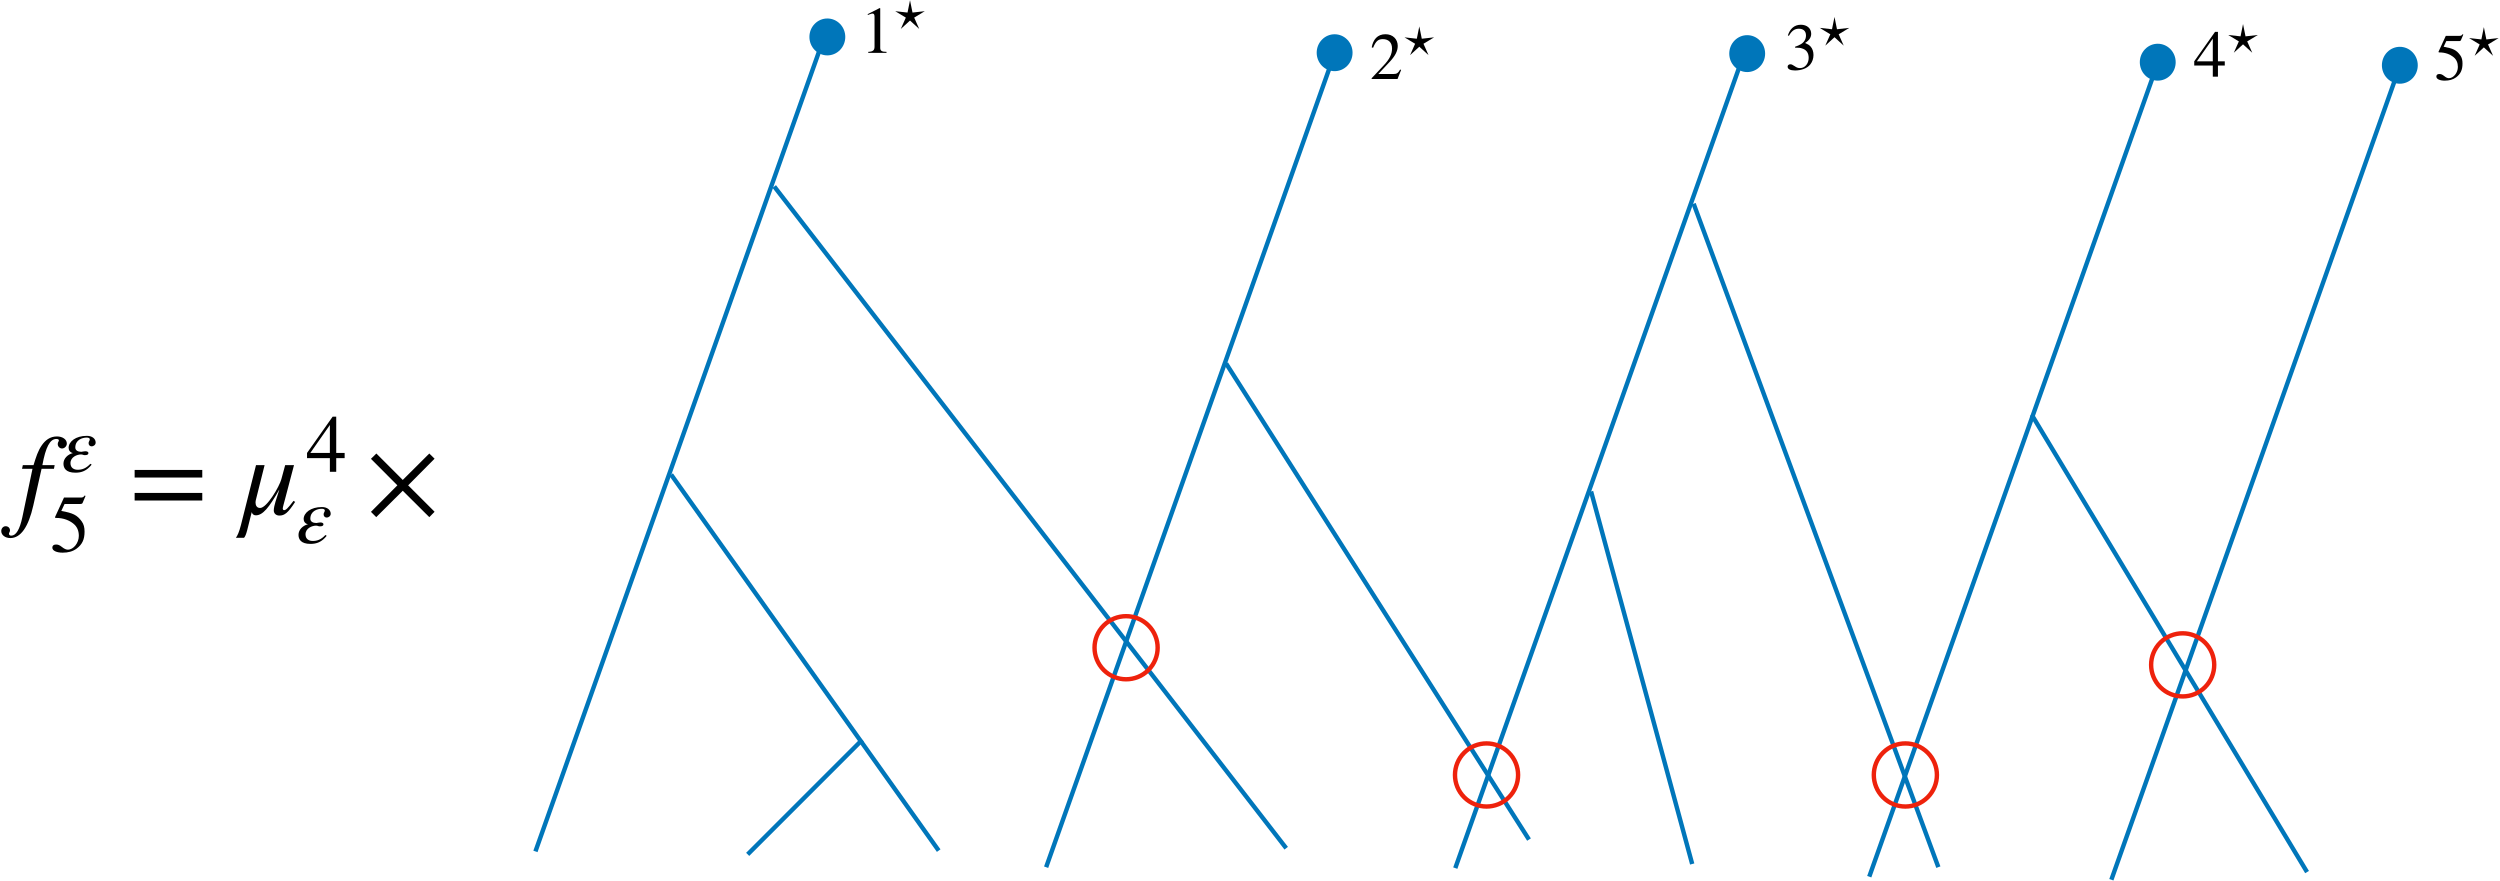 <?xml version="1.0" encoding="UTF-8"?>
<svg xmlns="http://www.w3.org/2000/svg" xmlns:xlink="http://www.w3.org/1999/xlink" width="1132pt" height="399pt" viewBox="0 0 1132 399" version="1.2">
<defs>
<g>
<symbol overflow="visible" id="glyph0-0">
<path style="stroke:none;" d=""/>
</symbol>
<symbol overflow="visible" id="glyph0-1">
<path style="stroke:none;" d="M 11.812 0 L 11.812 -0.453 C 9.562 -0.453 8.969 -0.984 8.969 -2.281 L 8.969 -20.188 L 8.703 -20.281 L 3.328 -17.547 L 3.328 -17.125 L 4.141 -17.438 C 4.688 -17.641 5.188 -17.797 5.484 -17.797 C 6.125 -17.797 6.391 -17.344 6.391 -16.312 L 6.391 -2.844 C 6.391 -1.203 5.766 -0.562 3.547 -0.453 L 3.547 0 Z M 11.812 0 "/>
</symbol>
<symbol overflow="visible" id="glyph0-2">
<path style="stroke:none;" d="M 14.219 -4.109 L 13.797 -4.297 C 12.812 -2.609 12.188 -2.281 10.922 -2.281 L 3.906 -2.281 L 8.844 -7.562 C 11.516 -10.375 12.688 -12.625 12.688 -15 C 12.688 -17.969 10.531 -20.281 7.141 -20.281 C 3.453 -20.281 1.531 -17.812 0.906 -14.312 L 1.531 -14.156 C 2.734 -17.094 3.781 -18.062 5.938 -18.062 C 8.484 -18.062 10.109 -16.562 10.109 -13.828 C 10.109 -11.281 9.031 -9 6.203 -6.031 L 0.875 -0.359 L 0.875 0 L 12.594 0 Z M 14.219 -4.109 "/>
</symbol>
<symbol overflow="visible" id="glyph0-3">
<path style="stroke:none;" d="M 1.828 -15.297 C 3.062 -17.516 4.438 -18.484 6.297 -18.484 C 8.281 -18.484 9.547 -17.453 9.547 -15.422 C 9.547 -13.594 8.578 -12.234 7.109 -11.406 C 6.516 -11.047 5.734 -10.703 4.594 -10.312 L 4.594 -9.906 C 6.297 -9.906 6.984 -9.812 7.656 -9.594 C 9.719 -9 10.766 -7.531 10.766 -5.25 C 10.766 -2.703 9.094 -0.656 6.875 -0.656 C 6.031 -0.656 5.406 -0.812 4.297 -1.594 C 3.453 -2.188 2.969 -2.375 2.453 -2.375 C 1.766 -2.375 1.234 -1.922 1.234 -1.297 C 1.234 -0.203 2.406 0.422 4.594 0.422 C 7.266 0.422 10.109 -0.453 11.547 -2.375 C 12.422 -3.516 12.938 -4.984 12.938 -6.562 C 12.938 -8.125 12.453 -9.516 11.609 -10.438 C 10.984 -11.094 10.438 -11.453 9.125 -12.031 C 11.125 -13.234 11.906 -14.734 11.906 -16.172 C 11.906 -18.625 10.016 -20.281 7.234 -20.281 C 4.109 -20.281 2.219 -18.266 1.344 -15.422 Z M 1.828 -15.297 "/>
</symbol>
<symbol overflow="visible" id="glyph0-4">
<path style="stroke:none;" d="M 14.188 -5.016 L 14.188 -6.938 L 11.094 -6.938 L 11.094 -20.281 L 9.781 -20.281 L 0.359 -6.938 L 0.359 -5.016 L 8.766 -5.016 L 8.766 0 L 11.094 0 L 11.094 -5.016 Z M 8.766 -6.938 L 1.562 -6.938 L 8.766 -17.219 Z M 8.766 -6.938 "/>
</symbol>
<symbol overflow="visible" id="glyph0-5">
<path style="stroke:none;" d="M 13.141 -20.438 L 12.875 -20.641 C 12.391 -20.016 12.125 -19.859 11.438 -19.859 L 5.219 -19.859 L 1.953 -12.75 C 1.953 -12.75 1.922 -12.656 1.922 -12.594 C 1.922 -12.422 2.016 -12.359 2.281 -12.359 C 5.156 -12.359 7.266 -11.406 8.672 -10.266 C 10.016 -9.188 10.688 -7.688 10.688 -5.766 C 10.688 -3.188 8.734 -0.688 6.625 -0.688 C 6.031 -0.688 5.344 -0.953 4.5 -1.656 C 3.547 -2.438 2.969 -2.578 2.281 -2.578 C 1.438 -2.578 0.938 -2.188 0.938 -1.438 C 0.938 -0.297 2.484 0.422 4.734 0.422 C 6.781 0.422 8.438 -0.031 9.844 -1.047 C 11.875 -2.547 12.781 -4.406 12.781 -7.297 C 12.781 -8.875 12.516 -10.016 11.734 -11.094 C 10.016 -13.469 8.516 -14.125 4.234 -14.938 L 5.438 -17.484 L 11.25 -17.484 C 11.734 -17.484 11.969 -17.672 12.062 -17.875 Z M 13.141 -20.438 "/>
</symbol>
<symbol overflow="visible" id="glyph1-0">
<path style="stroke:none;" d=""/>
</symbol>
<symbol overflow="visible" id="glyph1-1">
<path style="stroke:none;" d="M 14.156 -7.766 L 8.578 -7.141 L 7.453 -12.719 L 6.328 -7.141 L 0.75 -7.766 L 5.562 -4.859 L 3.281 0.281 L 7.453 -3.531 L 11.625 0.281 L 9.344 -4.859 Z M 14.156 -7.766 "/>
</symbol>
<symbol overflow="visible" id="glyph2-0">
<path style="stroke:none;" d=""/>
</symbol>
<symbol overflow="visible" id="glyph2-1">
<path style="stroke:none;" d="M 2.125 -22.25 L 1.766 -20.594 L 6.5 -20.594 L 1.922 1.25 C 0.734 6.859 -0.938 9.672 -3.125 9.672 C -3.75 9.672 -4.156 9.312 -4.156 8.844 C -4.156 8.266 -3.688 8.016 -3.688 7.328 C -3.688 6.234 -4.469 5.406 -5.672 5.406 C -6.766 5.406 -7.641 6.391 -7.641 7.594 C -7.641 9.406 -5.875 10.766 -3.531 10.766 C 1.203 10.766 4.688 5.672 6.859 -3.953 L 10.609 -20.594 L 16.219 -20.594 L 16.531 -22.25 L 10.969 -22.25 C 12.484 -30.469 14.406 -34.109 17.312 -34.109 C 18.047 -34.109 18.453 -33.859 18.453 -33.438 C 18.453 -32.969 17.938 -32.703 17.938 -31.828 C 17.938 -30.578 18.922 -29.797 19.859 -29.797 C 21.062 -29.797 22.047 -30.891 22.047 -32.031 C 22.047 -33.906 20.125 -35.25 17.578 -35.25 C 14.406 -35.25 12.266 -33.484 10.719 -31.25 C 9 -28.812 8.109 -25.953 6.969 -22.25 Z M 2.125 -22.25 "/>
</symbol>
<symbol overflow="visible" id="glyph3-0">
<path style="stroke:none;" d=""/>
</symbol>
<symbol overflow="visible" id="glyph3-1">
<path style="stroke:none;" d="M 13.297 -3.625 C 11.328 -1.516 9.531 -0.922 7.562 -0.922 C 5.984 -0.922 4.281 -1.656 4.281 -3.906 C 4.281 -6.719 7.312 -7.859 9.047 -7.859 C 9.828 -7.859 10.078 -7.531 10.75 -7.531 C 11.969 -7.531 12.406 -7.859 12.406 -8.531 C 12.406 -8.969 11.812 -9.297 11.156 -9.297 C 10.234 -9.297 9.562 -9.047 9.188 -9.047 C 7.609 -9.047 6.469 -9.703 6.469 -11 C 6.469 -14.406 9.531 -15.5 11.672 -15.5 C 12.516 -15.5 13.031 -15.172 13.031 -14.766 C 13.031 -14.062 12.484 -13.734 12.484 -13 C 12.484 -12.109 13.031 -11.516 13.922 -11.516 C 14.625 -11.516 15.688 -12.141 15.688 -13.219 C 15.688 -14.984 14.109 -16.281 11.703 -16.281 C 6.609 -16.281 3.469 -13.656 3.438 -10.859 C 3.438 -9.75 4.141 -8.719 5.391 -8.484 C 2.984 -7.859 1.109 -5.984 1.109 -3.688 C 1.109 -1.766 2.109 0.406 6.531 0.406 C 9.297 0.406 11.625 -0.406 13.875 -3.25 Z M 13.297 -3.625 "/>
</symbol>
<symbol overflow="visible" id="glyph4-0">
<path style="stroke:none;" d=""/>
</symbol>
<symbol overflow="visible" id="glyph4-1">
<path style="stroke:none;" d="M 16.172 -25.141 L 15.844 -25.406 C 15.25 -24.625 14.922 -24.438 14.062 -24.438 L 6.422 -24.438 L 2.406 -15.688 C 2.406 -15.688 2.359 -15.578 2.359 -15.5 C 2.359 -15.281 2.469 -15.219 2.812 -15.219 C 6.344 -15.219 8.938 -14.031 10.672 -12.625 C 12.328 -11.297 13.141 -9.453 13.141 -7.094 C 13.141 -3.906 10.75 -0.844 8.156 -0.844 C 7.422 -0.844 6.578 -1.188 5.531 -2.031 C 4.359 -2.984 3.656 -3.172 2.812 -3.172 C 1.766 -3.172 1.141 -2.688 1.141 -1.766 C 1.141 -0.375 3.062 0.516 5.828 0.516 C 8.344 0.516 10.375 -0.031 12.109 -1.297 C 14.625 -3.141 15.734 -5.422 15.734 -8.969 C 15.734 -10.922 15.391 -12.328 14.438 -13.656 C 12.328 -16.578 10.484 -17.391 5.203 -18.391 L 6.688 -21.531 L 13.844 -21.531 C 14.438 -21.531 14.734 -21.75 14.844 -22 Z M 16.172 -25.141 "/>
</symbol>
<symbol overflow="visible" id="glyph4-2">
<path style="stroke:none;" d="M 17.469 -6.172 L 17.469 -8.531 L 13.656 -8.531 L 13.656 -24.953 L 12.031 -24.953 L 0.438 -8.531 L 0.438 -6.172 L 10.781 -6.172 L 10.781 0 L 13.656 0 L 13.656 -6.172 Z M 10.781 -8.531 L 1.922 -8.531 L 10.781 -21.188 Z M 10.781 -8.531 "/>
</symbol>
<symbol overflow="visible" id="glyph5-0">
<path style="stroke:none;" d=""/>
</symbol>
<symbol overflow="visible" id="glyph5-1">
<path style="stroke:none;" d="M 33.125 -16.641 L 33.125 -20.078 L 2.5 -20.078 L 2.5 -16.641 Z M 33.125 -6.234 L 33.125 -9.672 L 2.5 -9.672 L 2.5 -6.234 Z M 33.125 -6.234 "/>
</symbol>
<symbol overflow="visible" id="glyph6-0">
<path style="stroke:none;" d=""/>
</symbol>
<symbol overflow="visible" id="glyph6-1">
<path style="stroke:none;" d="M 24.391 -6.078 C 21.688 -2.547 20.906 -1.875 20.078 -1.875 C 19.703 -1.875 19.5 -2.234 19.5 -2.656 C 19.5 -3.172 20.281 -5.828 20.484 -6.656 L 24.594 -22.25 L 20.594 -22.25 L 18.875 -15.906 C 17.984 -12.578 12.328 -2.859 9.25 -2.859 C 7.797 -2.859 7.172 -3.953 7.172 -5.359 C 7.172 -5.828 7.281 -6.297 7.391 -6.766 L 11.281 -22.25 L 7.391 -22.25 L 0.578 4.844 C -0.266 8.109 -0.984 9.625 -1.719 10.656 L 1.969 10.656 C 3.125 9.312 3.438 6.812 5.453 -0.984 C 5.719 -0.047 6.344 0.469 7.328 0.469 C 10.453 0.469 13.312 -3.016 17.891 -11.125 L 17.938 -11.125 L 16.219 -5.719 C 15.812 -4.469 15.438 -2.656 15.438 -1.766 C 15.438 -0.312 16.531 0.578 17.984 0.578 C 20.328 0.578 21.891 -0.625 25.109 -5.609 Z M 24.391 -6.078 "/>
</symbol>
<symbol overflow="visible" id="glyph7-0">
<path style="stroke:none;" d=""/>
</symbol>
<symbol overflow="visible" id="glyph7-1">
<path style="stroke:none;" d="M 31.047 -1.141 L 19.078 -13.109 L 31.047 -25.172 L 28.656 -27.516 L 16.641 -15.547 L 4.688 -27.516 L 2.234 -25.109 L 14.203 -13.109 L 2.234 -1.094 L 4.625 1.297 L 16.641 -10.656 L 28.656 1.297 Z M 31.047 -1.141 "/>
</symbol>
</g>
</defs>
<g id="surface1">
<rect x="0" y="0" width="1132" height="399" style="fill:rgb(100%,100%,100%);fill-opacity:1;stroke:none;"/>
<path style="fill:none;stroke-width:2;stroke-linecap:butt;stroke-linejoin:miter;stroke:rgb(0%,46.274%,72.942%);stroke-opacity:1;stroke-miterlimit:4;" d="M -0.001 -0.001 L 388.452 -0.002 " transform="matrix(0.334,-0.942,0.942,0.334,242.446,385.527)"/>
<path style="fill:none;stroke-width:2;stroke-linecap:butt;stroke-linejoin:miter;stroke:rgb(0%,46.274%,72.942%);stroke-opacity:1;stroke-miterlimit:4;" d="M 0 -0 L 378.793 -0 " transform="matrix(-0.612,-0.791,0.791,-0.612,582.395,384.07)"/>
<path style="fill:none;stroke-width:2;stroke-linecap:butt;stroke-linejoin:miter;stroke:rgb(0%,46.274%,72.942%);stroke-opacity:1;stroke-miterlimit:4;" d="M -0 0.002 L 208.899 0 " transform="matrix(-0.58,-0.815,0.815,-0.58,425.042,385.157)"/>
<path style="fill:none;stroke-width:2;stroke-linecap:butt;stroke-linejoin:miter;stroke:rgb(0%,46.274%,72.942%);stroke-opacity:1;stroke-miterlimit:4;" d="M -0.002 0 L 73.36 0 " transform="matrix(0.707,-0.707,0.707,0.707,338.548,386.858)"/>
<path style=" stroke:none;fill-rule:nonzero;fill:rgb(0%,46.274%,72.942%);fill-opacity:1;" d="M 380.363 10.816 C 383.535 14.078 383.535 19.367 380.363 22.633 C 377.191 25.895 372.051 25.895 368.879 22.633 C 365.707 19.367 365.707 14.078 368.879 10.816 C 372.051 7.555 377.191 7.555 380.363 10.816 Z M 380.363 10.816 "/>
<g style="fill:rgb(0%,0%,0%);fill-opacity:1;">
  <use xlink:href="#glyph0-1" x="389.599" y="23.931"/>
</g>
<g style="fill:rgb(0%,0%,0%);fill-opacity:1;">
  <use xlink:href="#glyph1-1" x="404.599" y="12.831"/>
</g>
<path style="fill:none;stroke-width:2;stroke-linecap:butt;stroke-linejoin:miter;stroke:rgb(0%,46.274%,72.942%);stroke-opacity:1;stroke-miterlimit:4;" d="M 0 -0 L 388.453 -0.001 " transform="matrix(0.334,-0.942,0.942,0.334,473.687,392.672)"/>
<g style="fill:rgb(0%,0%,0%);fill-opacity:1;">
  <use xlink:href="#glyph0-2" x="620.206" y="35.777"/>
</g>
<g style="fill:rgb(0%,0%,0%);fill-opacity:1;">
  <use xlink:href="#glyph1-1" x="635.206" y="24.677"/>
</g>
<path style=" stroke:none;fill-rule:nonzero;fill:rgb(0%,46.274%,72.942%);fill-opacity:1;" d="M 610.059 17.961 C 613.23 21.223 613.23 26.516 610.059 29.777 C 606.887 33.039 601.742 33.039 598.574 29.777 C 595.402 26.516 595.402 21.223 598.574 17.961 C 601.742 14.699 606.887 14.699 610.059 17.961 Z M 610.059 17.961 "/>
<path style="fill:none;stroke-width:2;stroke-linecap:butt;stroke-linejoin:miter;stroke:rgb(0%,46.274%,72.942%);stroke-opacity:1;stroke-miterlimit:4;" d="M -0.001 0.001 L 255.425 0.001 " transform="matrix(-0.537,-0.844,0.844,-0.537,692.331,380.16)"/>
<g style="fill:rgb(0%,0%,0%);fill-opacity:1;">
  <use xlink:href="#glyph2-1" x="8.212" y="232.868"/>
</g>
<g style="fill:rgb(0%,0%,0%);fill-opacity:1;">
  <use xlink:href="#glyph3-1" x="27.628" y="213.628"/>
</g>
<g style="fill:rgb(0%,0%,0%);fill-opacity:1;">
  <use xlink:href="#glyph4-1" x="22.554" y="249.732"/>
</g>
<g style="fill:rgb(0%,0%,0%);fill-opacity:1;">
  <use xlink:href="#glyph5-1" x="58.465" y="232.868"/>
</g>
<g style="fill:rgb(0%,0%,0%);fill-opacity:1;">
  <use xlink:href="#glyph6-1" x="108.529" y="232.868"/>
</g>
<g style="fill:rgb(0%,0%,0%);fill-opacity:1;">
  <use xlink:href="#glyph4-2" x="138.585" y="213.628"/>
</g>
<g style="fill:rgb(0%,0%,0%);fill-opacity:1;">
  <use xlink:href="#glyph3-1" x="134.054" y="245.868"/>
</g>
<g style="fill:rgb(0%,0%,0%);fill-opacity:1;">
  <use xlink:href="#glyph7-1" x="165.729" y="232.868"/>
</g>
<path style="fill:none;stroke-width:2;stroke-linecap:butt;stroke-linejoin:miter;stroke:rgb(93.333%,13.333%,4.706%);stroke-opacity:1;stroke-miterlimit:4;" d="M 24.39 4.186 C 29.972 9.764 29.972 18.811 24.39 24.393 C 18.812 29.971 9.765 29.971 4.183 24.393 C -1.395 18.811 -1.395 9.764 4.183 4.186 C 9.765 -1.396 18.812 -1.396 24.39 4.186 Z M 24.39 4.186 " transform="matrix(1,0,0,1,495.606,279.006)"/>
<path style="fill:none;stroke-width:2;stroke-linecap:butt;stroke-linejoin:miter;stroke:rgb(0%,46.274%,72.942%);stroke-opacity:1;stroke-miterlimit:4;" d="M 0.001 -0 L 388.454 -0.001 " transform="matrix(0.334,-0.942,0.942,0.334,658.953,393.079)"/>
<path style="fill:none;stroke-width:2;stroke-linecap:butt;stroke-linejoin:miter;stroke:rgb(0%,46.274%,72.942%);stroke-opacity:1;stroke-miterlimit:4;" d="M -0.001 0 L 320.274 -0 " transform="matrix(-0.346,-0.938,0.938,-0.346,877.687,392.648)"/>
<path style="fill:none;stroke-width:2;stroke-linecap:butt;stroke-linejoin:miter;stroke:rgb(0%,46.274%,72.942%);stroke-opacity:1;stroke-miterlimit:4;" d="M -0.001 -0.002 L 174.817 0.001 " transform="matrix(-0.262,-0.965,0.965,-0.262,766.228,391.217)"/>
<path style=" stroke:none;fill-rule:nonzero;fill:rgb(0%,46.274%,72.942%);fill-opacity:1;" d="M 796.871 18.367 C 800.043 21.633 800.043 26.922 796.871 30.184 C 793.699 33.445 788.559 33.445 785.387 30.184 C 782.215 26.922 782.215 21.633 785.387 18.367 C 788.559 15.105 793.699 15.105 796.871 18.367 Z M 796.871 18.367 "/>
<g style="fill:rgb(0%,0%,0%);fill-opacity:1;">
  <use xlink:href="#glyph0-3" x="808.206" y="31.484"/>
</g>
<g style="fill:rgb(0%,0%,0%);fill-opacity:1;">
  <use xlink:href="#glyph1-1" x="823.206" y="20.384"/>
</g>
<path style="fill:none;stroke-width:2;stroke-linecap:butt;stroke-linejoin:miter;stroke:rgb(0%,46.274%,72.942%);stroke-opacity:1;stroke-miterlimit:4;" d="M 0 -0.002 L 388.454 0.001 " transform="matrix(0.334,-0.942,0.942,0.334,846.4,396.966)"/>
<g style="fill:rgb(0%,0%,0%);fill-opacity:1;">
  <use xlink:href="#glyph0-4" x="993.191" y="34.702"/>
</g>
<g style="fill:rgb(0%,0%,0%);fill-opacity:1;">
  <use xlink:href="#glyph1-1" x="1008.191" y="23.602"/>
</g>
<path style=" stroke:none;fill-rule:nonzero;fill:rgb(0%,46.274%,72.942%);fill-opacity:1;" d="M 982.77 22.254 C 985.941 25.516 985.941 30.809 982.77 34.07 C 979.598 37.332 974.457 37.332 971.285 34.07 C 968.113 30.809 968.113 25.516 971.285 22.254 C 974.457 18.992 979.598 18.992 982.77 22.254 Z M 982.77 22.254 "/>
<path style="fill:none;stroke-width:2;stroke-linecap:butt;stroke-linejoin:miter;stroke:rgb(0%,46.274%,72.942%);stroke-opacity:1;stroke-miterlimit:4;" d="M -0.001 0 L 241.592 -0.001 " transform="matrix(-0.516,-0.857,0.857,-0.516,1044.632,394.866)"/>
<path style="fill:none;stroke-width:2;stroke-linecap:butt;stroke-linejoin:miter;stroke:rgb(93.333%,13.333%,4.706%);stroke-opacity:1;stroke-miterlimit:4;" d="M 24.39 4.185 C 29.972 9.763 29.972 18.81 24.39 24.392 C 18.812 29.97 9.765 29.97 4.187 24.392 C -1.395 18.81 -1.395 9.763 4.187 4.185 C 9.765 -1.393 18.812 -1.393 24.39 4.185 Z M 24.39 4.185 " transform="matrix(1,0,0,1,848.458,336.62)"/>
<path style="fill:none;stroke-width:2;stroke-linecap:butt;stroke-linejoin:miter;stroke:rgb(0%,46.274%,72.942%);stroke-opacity:1;stroke-miterlimit:4;" d="M 0.001 0 L 388.454 -0.001 " transform="matrix(0.334,-0.942,0.942,0.334,956.019,398.357)"/>
<g style="fill:rgb(0%,0%,0%);fill-opacity:1;">
  <use xlink:href="#glyph0-5" x="1102.24" y="36.093"/>
</g>
<g style="fill:rgb(0%,0%,0%);fill-opacity:1;">
  <use xlink:href="#glyph1-1" x="1117.24" y="24.993"/>
</g>
<path style=" stroke:none;fill-rule:nonzero;fill:rgb(0%,46.274%,72.942%);fill-opacity:1;" d="M 1092.391 23.645 C 1095.559 26.91 1095.559 32.199 1092.391 35.461 C 1089.219 38.723 1084.074 38.723 1080.902 35.461 C 1077.73 32.199 1077.73 26.91 1080.902 23.645 C 1084.074 20.383 1089.219 20.383 1092.391 23.645 Z M 1092.391 23.645 "/>
<path style="fill:none;stroke-width:2;stroke-linecap:butt;stroke-linejoin:miter;stroke:rgb(93.333%,13.333%,4.706%);stroke-opacity:1;stroke-miterlimit:4;" d="M 24.392 4.185 C 29.97 9.763 29.97 18.81 24.392 24.392 C 18.81 29.97 9.763 29.97 4.185 24.392 C -1.393 18.81 -1.393 9.763 4.185 4.185 C 9.763 -1.393 18.81 -1.393 24.392 4.185 Z M 24.392 4.185 " transform="matrix(1,0,0,1,658.815,336.62)"/>
<path style="fill:none;stroke-width:2;stroke-linecap:butt;stroke-linejoin:miter;stroke:rgb(93.333%,13.333%,4.706%);stroke-opacity:1;stroke-miterlimit:4;" d="M 24.392 4.184 C 29.97 9.766 29.97 18.813 24.392 24.391 C 18.81 29.973 9.763 29.973 4.185 24.391 C -1.393 18.813 -1.393 9.766 4.185 4.184 C 9.763 -1.394 18.81 -1.394 24.392 4.184 Z M 24.392 4.184 " transform="matrix(1,0,0,1,974.026,286.765)"/>
</g>
</svg>
